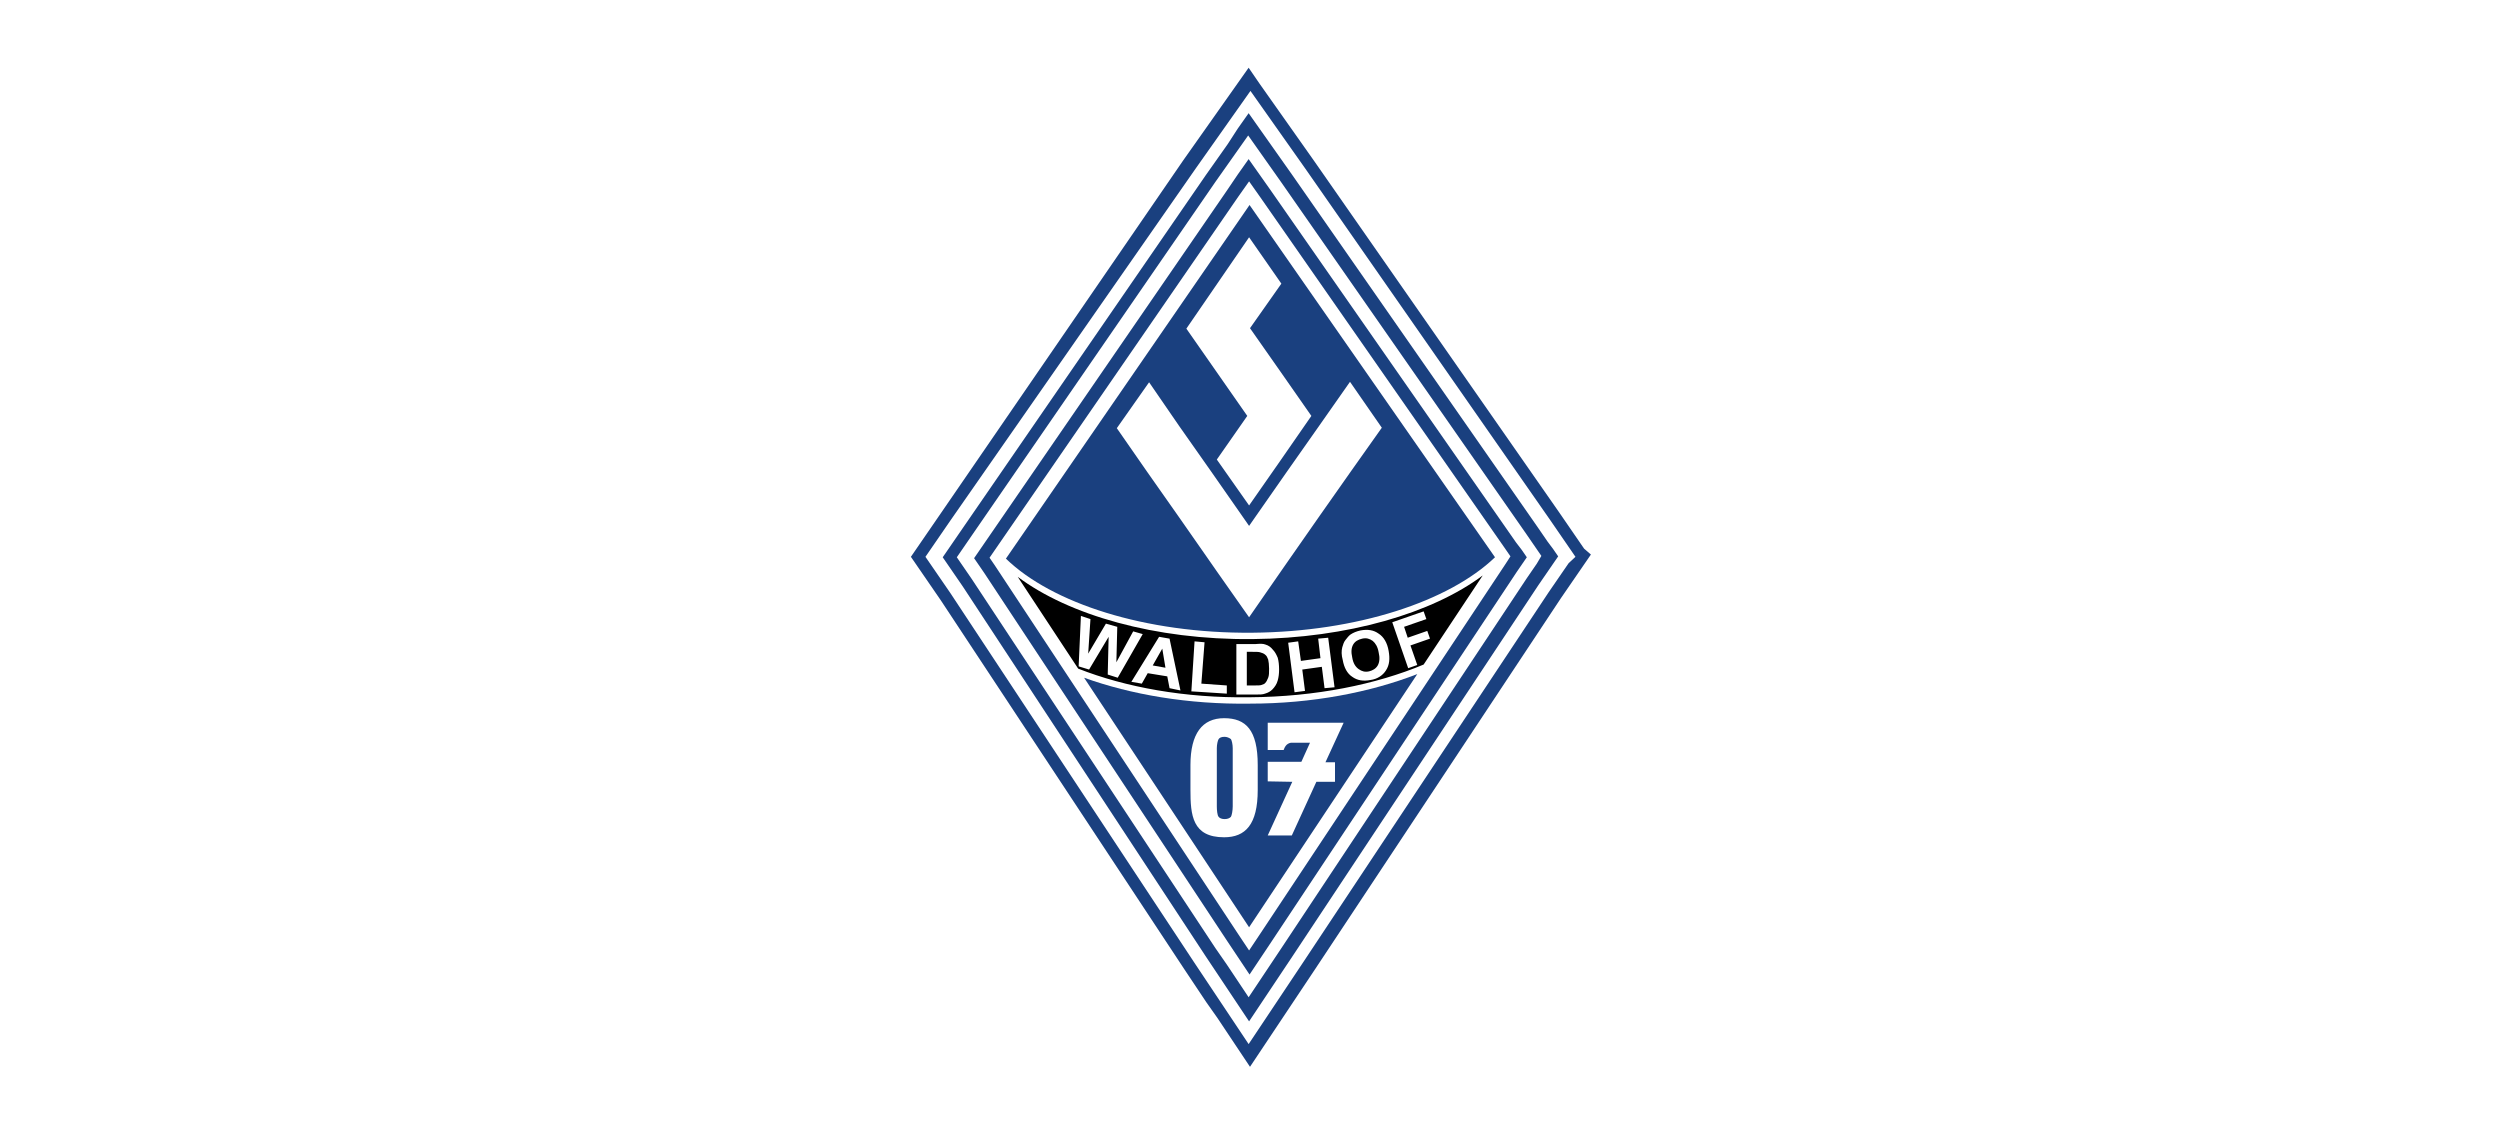 <?xml version="1.0" encoding="utf-8"?>
<!-- Generator: Adobe Illustrator 27.1.0, SVG Export Plug-In . SVG Version: 6.00 Build 0)  -->
<svg version="1.1" baseProfile="tiny" id="Ebene_1" xmlns="http://www.w3.org/2000/svg" xmlns:xlink="http://www.w3.org/1999/xlink"
	 x="0px" y="0px" viewBox="0 0 550 250" overflow="visible" xml:space="preserve">
<g>
	<g>
		<path fill="#1A407F" d="M348.5,120.7l-1.1-1.6l-1.1-1.6l-1.1-1.6l-1.1-1.6l-1.1-1.6l-53.9-77.3l-2.4-3.4l-2.4-3.4l-2.4-3.4
			l-2.4-3.4l-2.4-3.4l-2.4-3.5l-2.4,3.4l-2.4,3.4l-2.4,3.4l-2.4,3.4l-2.4,3.4l-2.4,3.4l-53.3,77.6l-1.1,1.6l-1.1,1.6l-1.1,1.6
			l-1.1,1.6l-1.1,1.6l-1.1,1.6l1.1,1.6l1.1,1.6l1.1,1.6l1.1,1.6l1.1,1.6l1.1,1.6l53.6,81.2l2.4,3.6l2.4,3.6l2.4,3.4l2.4,3.6l2.4,3.6
			l2.4,3.6l2.4-3.6l2.4-3.6l2.4-3.6l2.4-3.6l2.4-3.6l2.4-3.6l54-81.5l1.1-1.6l1.1-1.6l1.1-1.6l1.1-1.6l1.1-1.6l1.1-1.6L348.5,120.7z
			 M345.1,123.9l-1.1,1.6l-1.1,1.6l-1.1,1.6l-1.1,1.6l-54,81.4l-2.4,3.6l-2.4,3.6l-2.4,3.6l-2.4,3.6l-2.4,3.6l-2.4-3.6l-2.4-3.6
			l-2.4-3.6l-2.4-3.6l-2.4-3.6l-53.6-81.2l-1.1-1.6l-1.1-1.6l-1.1-1.6l-1.1-1.6l-1.1-1.6l1.1-1.6l1.1-1.6l1.1-1.6l1.1-1.6l1.1-1.6
			L263.1,37l2.4-3.4l2.4-3.4l2.4-3.4l2.4-3.4l2.4-3.4l2.4,3.4l2.4,3.4l2.4,3.4l2.4,3.4l2.4,3.4l54,77.5l1.1,1.6l1.1,1.6l1.1,1.6
			l1.1,1.6l1.1,1.6L345.1,123.9z"/>
		<path fill="#1A407F" d="M340.5,119.2l-1.1-1.6l-1.1-1.6l-54-77.5l-2.4-3.4l-2.4-3.4l-2.4-3.4l-2.4-3.4l-2.4,3.4l-2.2,3.4l-2.4,3.4
			l-2.4,3.4l-53.5,77.7l-1.1,1.6l-1.1,1.6l-1.1,1.6l-1.1,1.6l1.1,1.6l1.1,1.6l1.1,1.6l1.1,1.6l53.4,81.3l2.4,3.6l2.4,3.6l2.4,3.6
			l2.4,3.6l2.4-3.6l2.4-3.6l2.4-3.6l2.4-3.6l54-81.5l1.1-1.6l1.1-1.6l1.1-1.6l1.1-1.6l-1.1-1.6L340.5,119.2z M338.1,124l-1.1,1.6
			l-1.1,1.6l-54,81.4l-2.4,3.6l-2.4,3.6l-2.4,3.6l-2.4-3.6l-2.4-3.6l-2.5-3.6l-53.6-81.2l-1.1-1.6l-1.1-1.6l-1.1-1.6l1.1-1.6
			l1.1-1.6l1.1-1.6l53.6-77.8l2.4-3.4l2.4-3.4l2.4-3.4l2.4,3.4l2.4,3.4l2.4,3.4l54,77.5l1.1,1.6l1.1,1.6l1.1,1.6L338.1,124z"/>
		<path fill="#1A407F" d="M333.5,119.3l-54-77.5l-2.4-3.4l-2.4-3.4l-2.4,3.4l-2.3,3.4l-53.5,77.8l-1.1,1.6l-1.1,1.6l1.1,1.6l1.1,1.6
			l53.6,81.2l2.4,3.6l2.4,3.6l2.4-3.6l2.4-3.6l54-81.4l1.1-1.6l1.1-1.6l-1.1-1.6L333.5,119.3z M331.2,124.1l-54,81.4l-2.4,3.6
			l-2.4-3.6l-53.6-81.2l-1.1-1.6l1.1-1.6l53.6-77.8l2.4-3.4l2.4,3.4l54,77.5l1.1,1.6L331.2,124.1z"/>
		<path fill="#1A407F" d="M221.3,122.9c10.1,9.8,30.6,16.5,54.2,16.3c23.1-0.2,43.3-6.9,53.4-16.6l-54-77.5L221.3,122.9z M297,84
			l7,10.1l-6.8,9.6l-7.1,10.1l-6.7,9.6l-1.6,2.3l-7,10.1l-7.1-10.1l-1.6-2.3l-6.7-9.6l-7.1-10.1l-6.6-9.5l7.1-10.1l6.6,9.6l7.1,10.1
			l6.7,9.6l1.6,2.3l1.6-2.3l6.7-9.6l7.1-10.1L297,84z M274.8,52.2l7.1,10.2l-6.9,9.8l6.8,9.7l6.7,9.6l-7,10.1l-6.7,9.6l-7.1-10.1
			l6.7-9.6l-6.7-9.6l-6.7-9.6L274.8,52.2z"/>
		<path fill="#1A407F" d="M238.5,149.1l36.3,54.9l37-55.7c-10.3,4-23.1,6.5-36.8,6.5C261.4,155,248.8,152.8,238.5,149.1z
			 M278.9,171.9v-4.3h7.4l1.9-4.2H284c-1.1,0.2-1.4,1.1-1.6,1.6h-3.5V159h16.7l-4,8.7h2.1v4.3h-4.1l-5.4,11.8h-5.3l5.4-11.8
			L278.9,171.9L278.9,171.9z M276.7,173.8c0,7.6-2.7,10.4-7.4,10.4c-7,0-7.4-4.9-7.4-10.4v-5.5c0-6.9,2.6-10.3,7.4-10.3
			c4.8,0,7.4,2.6,7.4,10.3V173.8z"/>
		<path fill="#1A407F" d="M269.4,162.1c-0.7,0-1.1,0.2-1.3,0.5c-0.2,0.3-0.4,1.2-0.4,2v12.8c0,0.8,0.1,2,0.4,2.3
			c0.2,0.3,0.7,0.5,1.3,0.5c0.7,0,1.1-0.2,1.4-0.5c0.2-0.3,0.4-1.4,0.4-2.3v-12.8c0-0.8-0.2-1.7-0.4-2
			C270.4,162.3,269.9,162.1,269.4,162.1z"/>
		<polygon points="253.6,146.4 256.4,146.9 255.7,142.7 		"/>
		<path d="M223.9,126.9l13.3,20.2c10.4,4.1,23.5,6.5,37.7,6.3c14.5-0.1,27.8-2.8,38.3-7.2l13-19.6c-11.1,8.3-29.7,13.8-50.7,14
			C254.1,140.8,235.1,135.3,223.9,126.9z M243.7,148.4l0.2-8.3l-4.3,7.2l-2.3-0.7l0.5-11.1l2.1,0.7l-0.5,7.6l3.9-6.6l2.5,0.7
			l-0.2,7.8l3.7-6.8l2.1,0.6l-5.5,9.6L243.7,148.4z M257.3,151.4l-0.5-2.6l-4.3-0.7l-1.3,2.3l-2.3-0.4l6.1-9.9l2.3,0.4l2.4,11.4
			L257.3,151.4z M269.9,152.6l-7.8-0.5l0.7-11l2.2,0.2l-0.7,9.1l5.6,0.4L269.9,152.6z M313.2,134.5l0.6,1.7l-4.9,1.7l0.8,2.4
			l4.3-1.5l0.6,1.7l-4.3,1.5l1.5,4.3l-2,0.7l-3.5-10.1L313.2,134.5z M295.3,142.4c0.2-0.6,0.3-1.1,0.7-1.6s0.7-0.9,1.1-1.2
			c0.6-0.4,1.3-0.7,2.2-0.9c1.6-0.3,2.9-0.1,4,0.7c1.1,0.7,1.9,2,2.2,3.8c0.3,1.7,0.2,3.1-0.6,4.3c-0.7,1.1-1.9,1.9-3.4,2.1
			c-1.6,0.3-2.9,0.1-4-0.7c-1.1-0.7-1.8-2-2.1-3.7C295.1,144.1,295.1,143.2,295.3,142.4z M285.6,141.1l0.6,4.3l4.3-0.6l-0.5-4.3
			l2.2-0.2l1.4,10.9l-2.2,0.2l-0.6-4.7l-4.3,0.6l0.6,4.7l-2.3,0.3l-1.4-10.9L285.6,141.1z M278.4,141.8c0.7,0.2,1.2,0.6,1.6,1.1
			c0.5,0.5,0.8,1.1,1.1,1.8c0.2,0.7,0.3,1.6,0.3,2.6c0,0.9-0.1,1.7-0.3,2.4c-0.2,0.8-0.7,1.5-1.2,2c-0.4,0.4-0.9,0.7-1.6,0.9
			c-0.5,0.2-1.1,0.2-2,0.2h-4.3v-11.1h4.1C277.3,141.6,277.9,141.6,278.4,141.8z"/>
		<path d="M277.5,150.7c0.3-0.1,0.7-0.2,0.9-0.5c0.2-0.2,0.4-0.6,0.6-1.1s0.2-1.1,0.2-2c0-0.8-0.1-1.6-0.2-2
			c-0.2-0.5-0.3-0.8-0.7-1.1c-0.2-0.2-0.7-0.4-1.1-0.5c-0.3-0.1-0.9-0.1-1.9-0.1h-1v7.4h1.6C276.8,150.8,277.2,150.8,277.5,150.7z"
			/>
		<path d="M298.9,147.2c0.7,0.5,1.4,0.7,2.3,0.5c0.8-0.2,1.5-0.6,1.9-1.3c0.4-0.7,0.5-1.7,0.2-2.9c-0.2-1.2-0.7-2-1.3-2.5
			c-0.7-0.5-1.4-0.7-2.3-0.5s-1.6,0.6-2,1.3c-0.4,0.7-0.5,1.6-0.2,2.9C297.7,145.9,298.2,146.7,298.9,147.2z"/>
	</g>
</g>
</svg>
